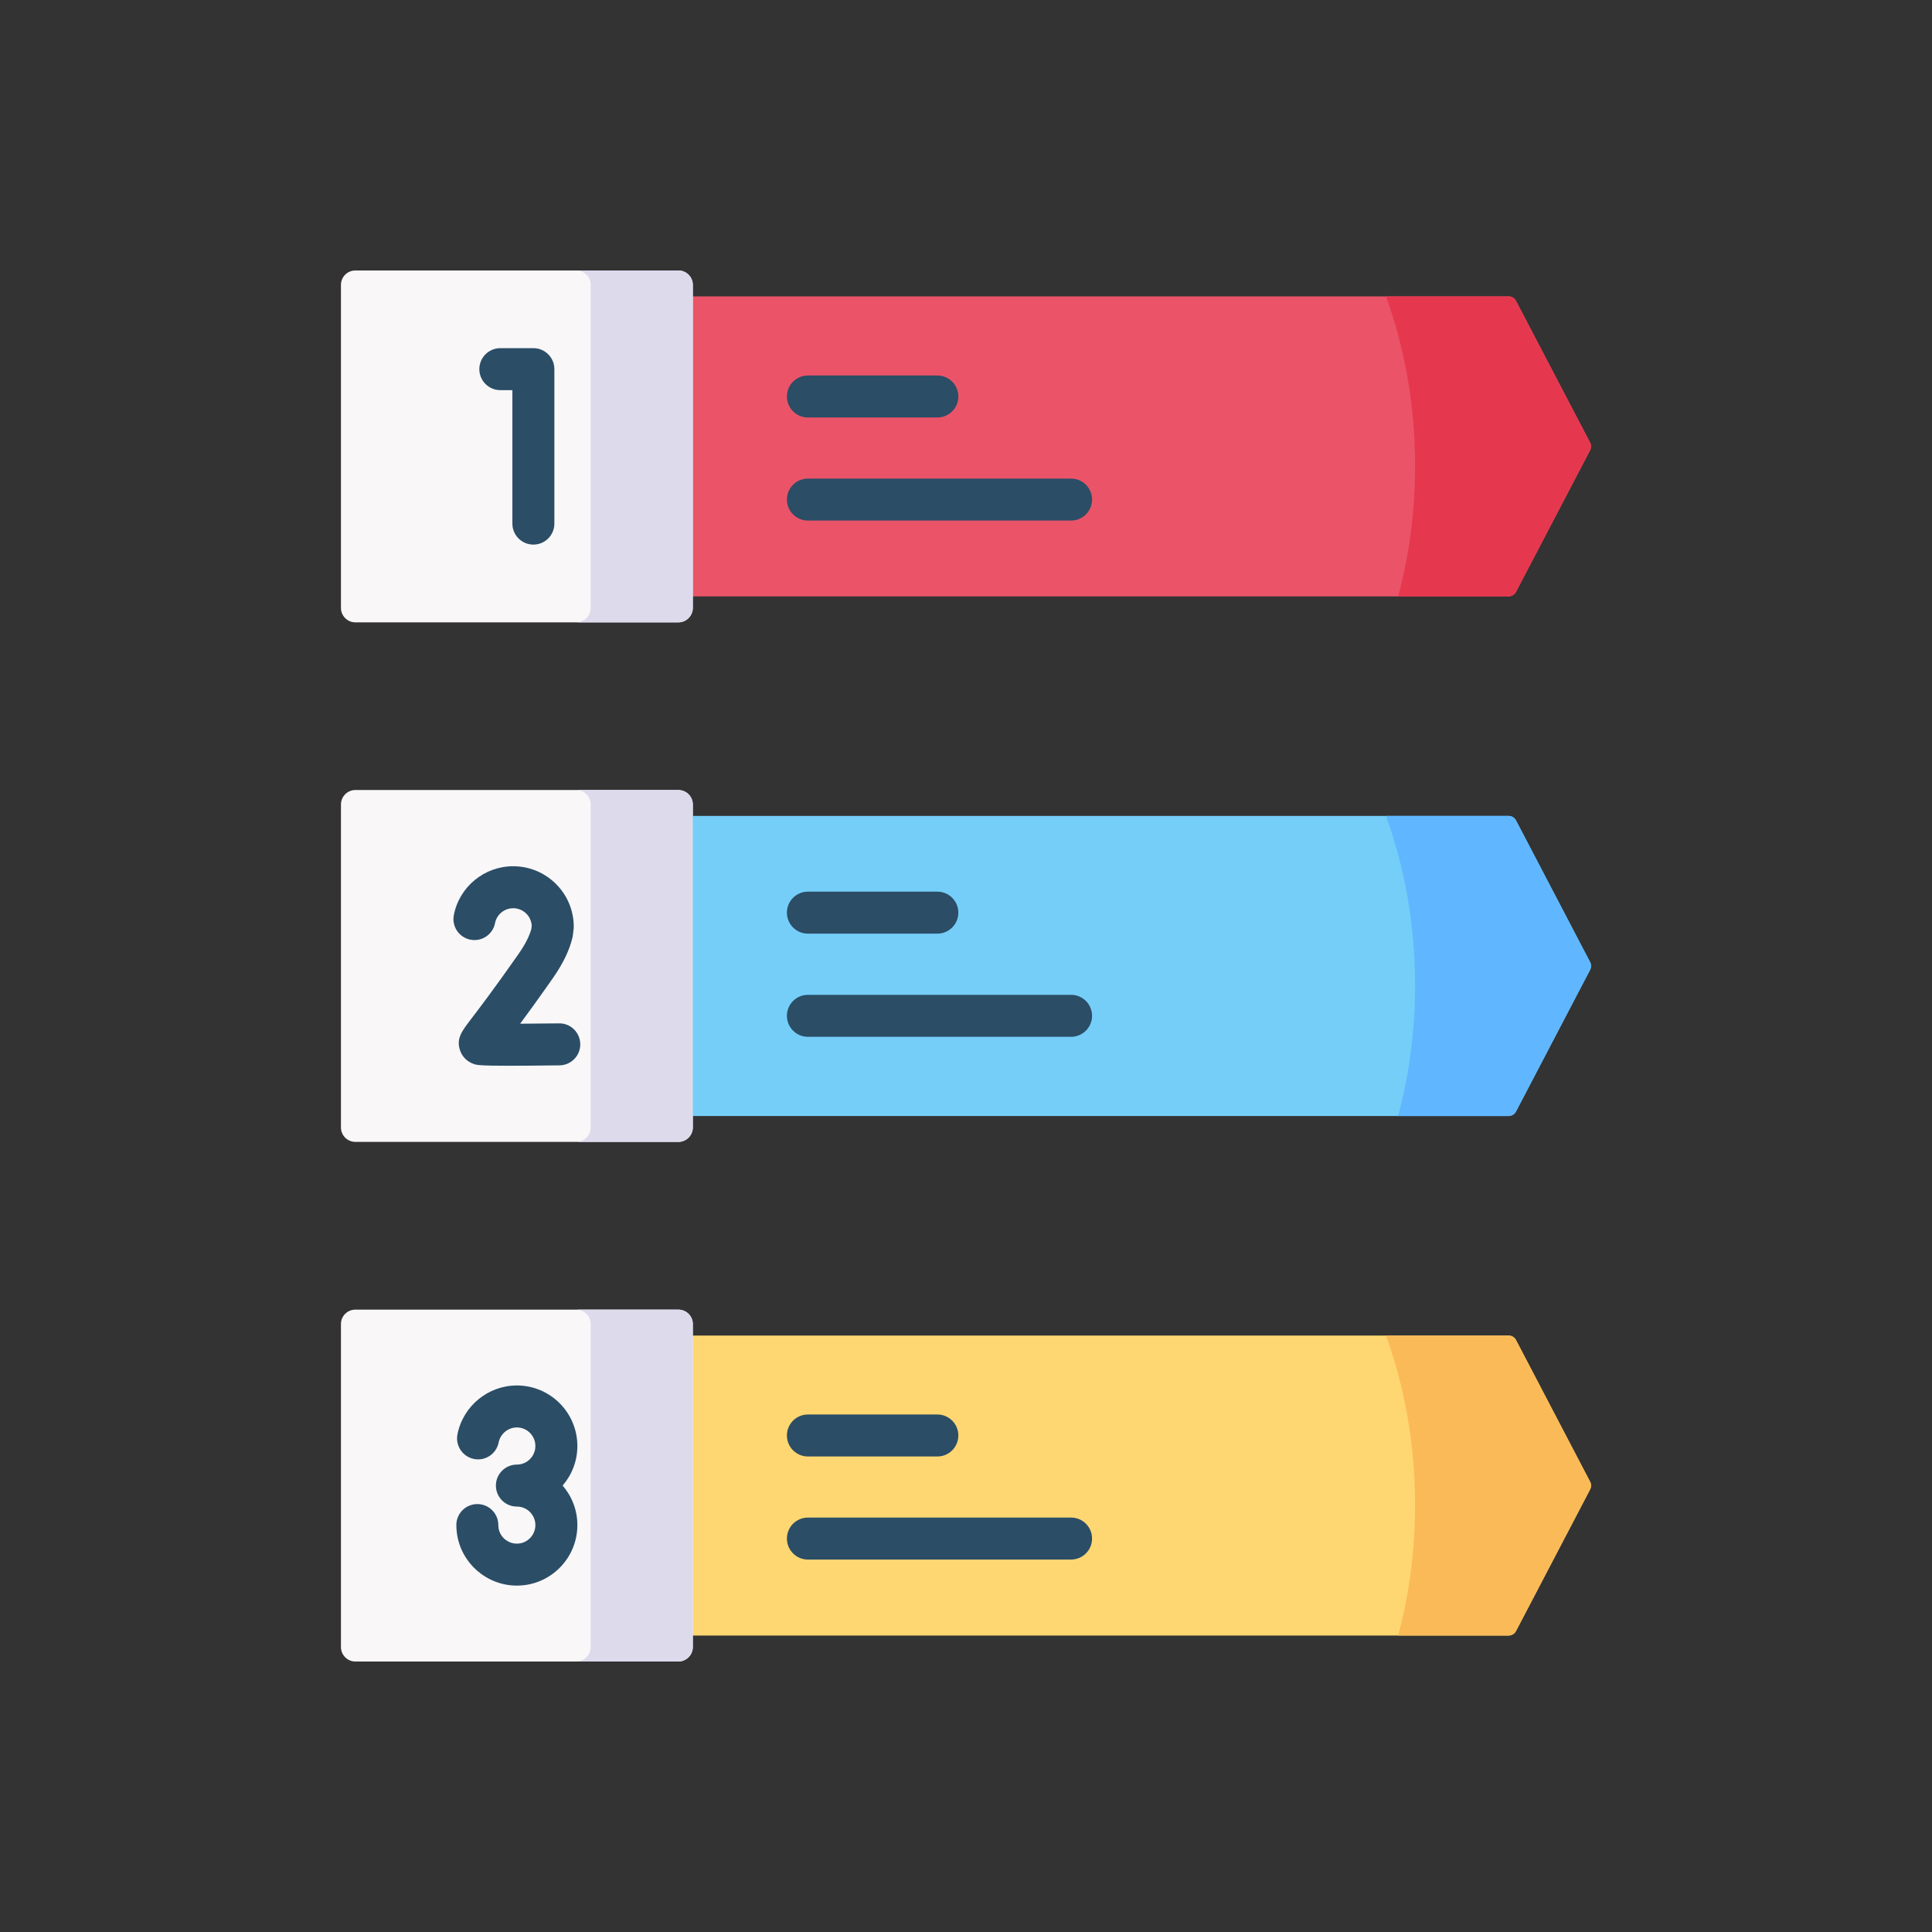 <?xml version="1.0" encoding="UTF-8"?> <svg xmlns="http://www.w3.org/2000/svg" width="200" height="200" viewBox="0 0 200 200" fill="none"><rect x="0" y="0" width="200" height="200" fill="#333333" stroke="none"/><g clip-path="url(#clip0_403_1608)"><path fill-rule="evenodd" clip-rule="evenodd" d="M71.721 169.311H156.166C156.489 169.311 156.786 169.132 156.936 168.845L164.605 154.19C164.738 153.937 164.738 153.636 164.605 153.384L156.936 138.72C156.786 138.434 156.489 138.254 156.166 138.254H71.721L63.023 152.219L71.721 169.311Z" fill="#FFD772"></path><path fill-rule="evenodd" clip-rule="evenodd" d="M71.721 169.311V138.254V137.063C71.721 136.239 71.047 135.573 70.223 135.573H36.785C35.961 135.573 35.295 136.239 35.295 137.063V170.502C35.295 171.317 35.953 171.992 36.769 172H36.785H70.223H70.239C71.055 171.991 71.721 171.317 71.721 170.502V169.311H71.721Z" fill="#F9F7F8"></path><path fill-rule="evenodd" clip-rule="evenodd" d="M36.785 118.209H70.223C71.047 118.209 71.721 117.535 71.721 116.719V115.529V84.463V83.281C71.721 82.457 71.047 81.783 70.223 81.783H36.785C35.961 81.783 35.295 82.457 35.295 83.281V116.719C35.295 117.535 35.961 118.209 36.785 118.209V118.209Z" fill="#F9F7F8"></path><path fill-rule="evenodd" clip-rule="evenodd" d="M71.721 84.463L62.46 99.344L71.721 115.529H156.166C156.489 115.529 156.786 115.349 156.936 115.063L164.606 100.399C164.738 100.147 164.738 99.846 164.606 99.593L156.936 84.929C156.786 84.643 156.489 84.463 156.166 84.463H71.721Z" fill="#75CEF8"></path><path fill-rule="evenodd" clip-rule="evenodd" d="M71.721 61.738H156.166C156.489 61.738 156.786 61.558 156.936 61.272L164.605 46.616C164.738 46.364 164.738 46.063 164.605 45.81L156.936 31.147C156.786 30.86 156.489 30.68 156.166 30.68H71.721L63.585 44.594L71.721 61.738Z" fill="#EB5468"></path><path fill-rule="evenodd" clip-rule="evenodd" d="M71.721 61.738V30.68V29.49C71.721 28.666 71.047 28 70.223 28H36.785C35.961 28 35.295 28.666 35.295 29.49V62.928C35.295 63.752 35.961 64.426 36.785 64.426H70.223C71.047 64.426 71.721 63.752 71.721 62.928V61.738H71.721Z" fill="#F9F7F8"></path><path fill-rule="evenodd" clip-rule="evenodd" d="M61.15 30.68V61.738V62.928C61.15 63.752 60.476 64.426 59.652 64.426H70.223C71.047 64.426 71.721 63.752 71.721 62.928V61.738V30.68V29.49C71.721 28.666 71.047 28 70.223 28H59.652C60.476 28 61.15 28.666 61.15 29.49V30.68Z" fill="#DDDAEC"></path><path fill-rule="evenodd" clip-rule="evenodd" d="M70.223 81.783H59.652C60.476 81.783 61.15 82.457 61.15 83.281V84.463V115.529V116.719C61.15 117.535 60.476 118.209 59.652 118.209H70.223C71.047 118.209 71.721 117.535 71.721 116.719V115.529V84.463V83.281C71.721 82.457 71.047 81.783 70.223 81.783Z" fill="#DDDAEC"></path><path fill-rule="evenodd" clip-rule="evenodd" d="M70.223 135.573H59.652C60.476 135.573 61.15 136.239 61.15 137.063V138.254V169.311V170.502C61.15 171.317 60.484 171.992 59.668 172H70.223H70.24C71.055 171.991 71.721 171.317 71.721 170.502V169.311V138.254V137.063C71.721 136.239 71.047 135.573 70.223 135.573Z" fill="#DDDAEC"></path><path fill-rule="evenodd" clip-rule="evenodd" d="M143.474 30.68C145.405 36.008 146.487 41.943 146.487 48.203C146.487 52.947 145.871 57.501 144.731 61.738H156.166C156.489 61.738 156.786 61.558 156.936 61.272L164.605 46.616C164.738 46.364 164.738 46.063 164.605 45.81L156.936 31.147C156.786 30.86 156.489 30.681 156.166 30.681H143.474V30.68Z" fill="#E5384F"></path><path fill-rule="evenodd" clip-rule="evenodd" d="M143.474 84.463C145.405 89.79 146.487 95.726 146.487 101.994C146.487 106.73 145.871 111.283 144.731 115.529H156.166C156.489 115.529 156.786 115.349 156.936 115.062L164.606 100.399C164.738 100.146 164.738 99.845 164.606 99.593L156.936 84.929C156.786 84.642 156.489 84.463 156.166 84.463H143.474V84.463Z" fill="#60B7FF"></path><path fill-rule="evenodd" clip-rule="evenodd" d="M143.474 138.254C145.405 143.581 146.487 149.516 146.487 155.776C146.487 160.513 145.871 165.074 144.731 169.311H156.166C156.489 169.311 156.786 169.132 156.936 168.845L164.605 154.19C164.738 153.937 164.738 153.636 164.605 153.384L156.936 138.72C156.786 138.434 156.489 138.254 156.166 138.254H143.474V138.254Z" fill="#FBBA58"></path><path d="M55.215 56.377C54.015 56.377 53.042 55.405 53.042 54.205V40.387H51.794C50.594 40.387 49.621 39.414 49.621 38.214C49.621 37.014 50.594 36.041 51.794 36.041H55.215C56.415 36.041 57.388 37.014 57.388 38.214V54.205C57.388 55.405 56.415 56.377 55.215 56.377Z" fill="#2B4D66"></path><path d="M52.719 110.327C49.594 110.327 49.349 110.245 49.059 110.148C48.34 109.904 47.813 109.364 47.6 108.663C47.242 107.484 47.796 106.76 48.801 105.445C49.611 104.385 51.12 102.413 53.66 98.783C54.513 97.567 54.863 96.701 55.005 96.165L55.045 95.828C54.99 94.821 54.15 94.019 53.126 94.019C52.211 94.019 51.421 94.666 51.247 95.558C51.018 96.736 49.877 97.506 48.699 97.276C47.521 97.046 46.751 95.905 46.981 94.727C47.551 91.799 50.135 89.673 53.126 89.673C56.583 89.673 59.395 92.481 59.395 95.933C59.395 96.02 59.389 96.107 59.379 96.193L59.304 96.817C59.295 96.897 59.281 96.976 59.262 97.055C58.956 98.36 58.269 99.781 57.219 101.277C55.798 103.308 54.692 104.832 53.846 105.974C55.103 105.969 56.522 105.956 57.868 105.939C59.07 105.914 60.053 106.884 60.069 108.084C60.084 109.284 59.124 110.27 57.923 110.285C55.624 110.314 53.949 110.327 52.719 110.327V110.327Z" fill="#2B4D66"></path><path d="M59.769 149.691C59.769 146.235 56.96 143.423 53.508 143.423C50.527 143.423 47.94 145.548 47.357 148.476C47.122 149.653 47.887 150.797 49.064 151.032C50.242 151.267 51.385 150.502 51.619 149.325C51.799 148.423 52.593 147.769 53.508 147.769C54.564 147.769 55.422 148.631 55.422 149.691C55.422 150.751 54.564 151.614 53.508 151.614C52.308 151.614 51.336 152.587 51.336 153.787C51.336 154.987 52.308 155.96 53.508 155.96C54.564 155.96 55.422 156.818 55.422 157.874C55.422 158.934 54.564 159.797 53.508 159.797C52.554 159.797 51.737 159.089 51.609 158.168C51.593 158.04 51.586 157.955 51.586 157.874C51.586 156.674 50.613 155.701 49.413 155.701C48.213 155.701 47.24 156.674 47.24 157.874C47.24 158.147 47.258 158.411 47.302 158.746C47.727 161.822 50.395 164.142 53.508 164.142C56.96 164.142 59.769 161.33 59.769 157.874C59.769 156.312 59.192 154.883 58.243 153.785C59.192 152.686 59.769 151.255 59.769 149.691Z" fill="#2B4D66"></path><path d="M97.034 43.217H83.633C82.433 43.217 81.46 42.244 81.46 41.044C81.46 39.844 82.433 38.871 83.633 38.871H97.034C98.235 38.871 99.207 39.844 99.207 41.044C99.207 42.244 98.235 43.217 97.034 43.217Z" fill="#2B4D66"></path><path d="M110.877 53.889H83.633C82.433 53.889 81.46 52.916 81.46 51.715C81.46 50.515 82.433 49.543 83.633 49.543H110.877C112.077 49.543 113.05 50.515 113.05 51.715C113.05 52.916 112.077 53.889 110.877 53.889Z" fill="#2B4D66"></path><path d="M97.034 96.65H83.633C82.433 96.65 81.46 95.677 81.46 94.477C81.46 93.277 82.433 92.304 83.633 92.304H97.034C98.235 92.304 99.207 93.277 99.207 94.477C99.208 95.677 98.235 96.65 97.034 96.65Z" fill="#2B4D66"></path><path d="M110.877 107.33H83.633C82.433 107.33 81.46 106.357 81.46 105.157C81.46 103.957 82.433 102.984 83.633 102.984H110.877C112.077 102.984 113.05 103.957 113.05 105.157C113.05 106.357 112.077 107.33 110.877 107.33Z" fill="#2B4D66"></path><path d="M97.034 150.774H83.633C82.433 150.774 81.46 149.801 81.46 148.601C81.46 147.401 82.433 146.428 83.633 146.428H97.034C98.235 146.428 99.207 147.401 99.207 148.601C99.208 149.801 98.235 150.774 97.034 150.774Z" fill="#2B4D66"></path><path d="M110.877 161.445H83.633C82.433 161.445 81.46 160.472 81.46 159.272C81.46 158.072 82.433 157.099 83.633 157.099H110.877C112.077 157.099 113.05 158.072 113.05 159.272C113.05 160.472 112.077 161.445 110.877 161.445Z" fill="#2B4D66"></path></g><defs><clipPath id="clip0_403_1608"><rect width="144" height="144" fill="white" transform="translate(28 28)"></rect></clipPath></defs></svg> 